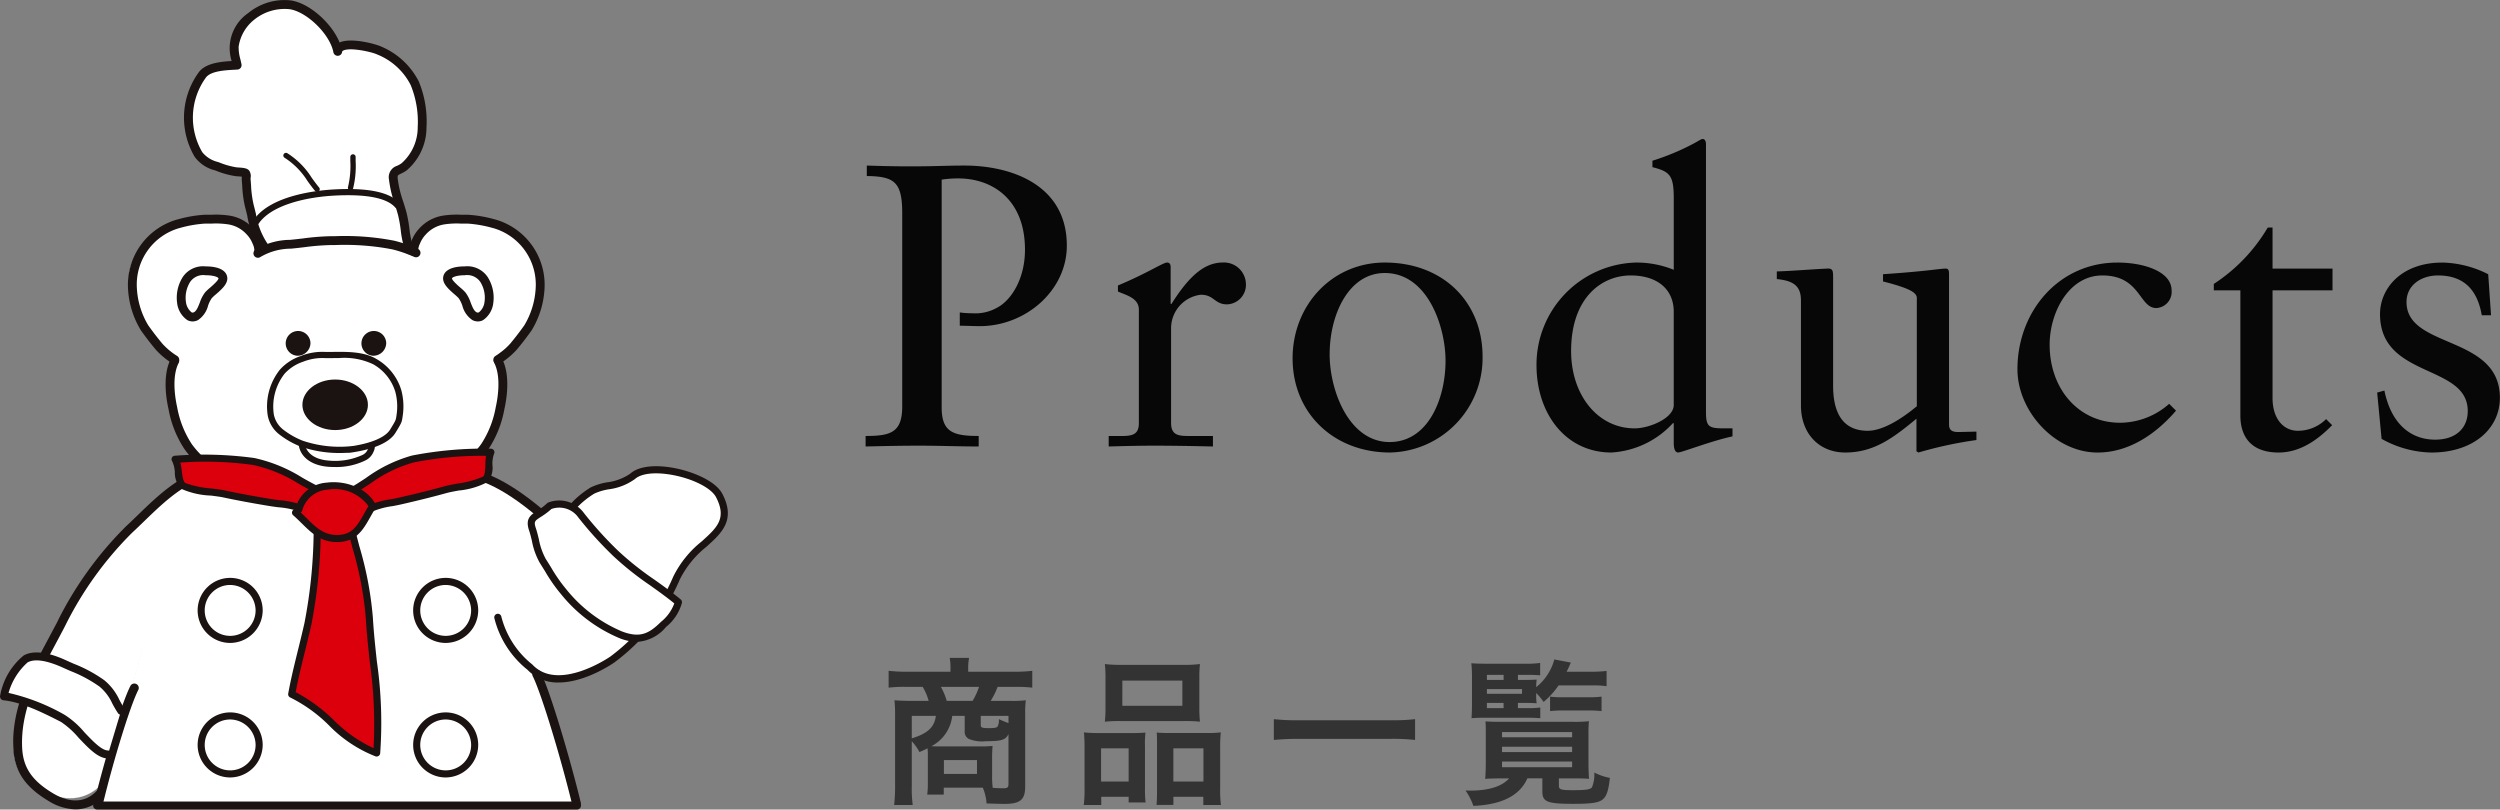 <svg xmlns="http://www.w3.org/2000/svg" width="285.743" height="92.531" viewBox="0 0 285.743 92.531">
  <rect x="0" y="0" width="285.743" height="92.531" fill="#808080" stroke="none"/>
  <g id="グループ_529" data-name="グループ 529" transform="translate(-656.13 -2390.609)">
    <path id="パス_1217" data-name="パス 1217" d="M1.334-30.912c3.174.046,4.048.69,4.048,4.278V-4.6c0,2.99-1.288,3.4-4.186,3.4V0C3.266-.046,5.29-.092,7.36-.092c2.254,0,4.508.092,6.762.092V-1.2c-2.944,0-4.232-.46-4.232-3.266V-30.5a12.547,12.547,0,0,1,1.886-.138c4,0,7.636,2.484,7.636,8.142,0,3.45-1.656,5.842-3.174,6.624a5.017,5.017,0,0,1-2.852.644,9.623,9.623,0,0,1-1.426-.092V-13.8c.736,0,1.564.046,2.3.046,5.2,0,9.936-4.048,9.936-9.2,0-7.038-6.486-9.154-11.684-9.154-2.116,0-3.128.092-6.394.092-1.61,0-3.45-.046-4.784-.092Zm34.316,9.89c-.46,0-2.116,1.15-5.612,2.622v.69c.92.414,2.392.736,2.392,2.07V-2.668c0,1.334-.782,1.472-2.024,1.472H28.98V0c1.748-.046,3.5-.092,5.2-.092,2.254,0,4.508.046,6.716.092V-1.2h-2.53c-1.2,0-2.254.046-2.254-1.472v-10.9a3.86,3.86,0,0,1,3.4-3.772c1.518,0,1.564,1.1,2.99,1.1a2.232,2.232,0,0,0,2.162-2.346,2.51,2.51,0,0,0-2.622-2.438c-2.162,0-3.91,1.61-5.888,4.738h-.092V-20.47C36.064-20.792,35.972-21.022,35.65-21.022Zm24.886,0C54.464-21.022,50-16.1,50-10.074,50-3.818,54.694.69,61.134.69a10.808,10.808,0,0,0,10.58-10.948C71.714-16.514,67.206-21.022,60.536-21.022Zm-6.3,10.488c0-4.6,2.208-9.292,6.3-9.292,4.922,0,6.946,6.164,6.946,10.028,0,4.324-1.978,9.292-6.394,9.292C56.442-.506,54.234-6.394,54.234-10.534Zm42.642-24.61c-.184,0-.414.184-1.012.506a27.329,27.329,0,0,1-4.738,1.978v.736c2.024.506,2.438.966,2.438,3.588v8.142a11.308,11.308,0,0,0-4.324-.828A11.677,11.677,0,0,0,77.878-9.292c0,5.566,3.358,9.982,8.556,9.982a10.341,10.341,0,0,0,7.038-3.358h.092V-.414c0,.644.138,1.1.506,1.1.414,0,3.818-1.334,6.21-1.84v-.92h-1.1c-1.61,0-1.932-.23-1.932-1.84V-34.592C97.244-34.822,97.152-35.144,96.876-35.144ZM81.834-10.9c0-6.164,3.542-8.648,6.808-8.648,3.082,0,4.922,1.61,4.922,4.14V-4.738c0,1.518-2.806,2.668-4.462,2.668C84.87-2.07,81.834-5.888,81.834-10.9Zm29.21-9.43c-1.886.092-4.048.276-5.7.322v.874c1.84.184,2.76.736,2.76,2.438V-4.692c0,3.266,2.116,5.382,5.06,5.382,3.312,0,5.52-1.7,8.142-3.864V.552l.23.138a45.861,45.861,0,0,1,6.624-1.426V-1.7l-1.932.046c-1.058.046-1.2-.368-1.2-.92V-19.734c0-.322-.046-.6-.368-.6-.644,0-2.3.322-7.176.644v.828c2.9.736,3.864,1.242,3.864,1.886V-4.6c-1.932,1.61-4,2.806-5.612,2.806-2.668,0-3.956-1.794-3.956-5.152V-19.182C111.78-20.1,111.78-20.378,111.044-20.332Zm33.212-.69c-6.67,0-11.408,5.566-11.408,12.19,0,4.784,4.278,9.522,9.154,9.522,3.634,0,6.716-2.162,8.97-4.784l-.782-.782a8.532,8.532,0,0,1-5.612,2.162c-4.738,0-8.05-3.864-8.05-8.924,0-3.634,2.162-7.912,6.026-7.912,4.37,0,4.186,3.726,6.164,3.726a1.847,1.847,0,0,0,1.748-2.024C150.466-19.964,147.384-21.022,144.256-21.022Zm17.2-4a19.515,19.515,0,0,1-6.164,6.44v.736h3.036V-3.542c0,2.438,1.242,4.232,4.37,4.232,2.438,0,4.462-1.426,6.118-3.128l-.69-.69a4.566,4.566,0,0,1-3.22,1.334c-1.656,0-2.9-1.38-2.9-3.726V-17.848h6.854v-2.484h-6.854v-4.692Zm19.964,4c-4.738,0-7.13,2.99-7.13,5.888,0,7.406,10.028,5.658,10.028,11.086,0,1.886-1.288,3.266-3.726,3.266-2.9,0-5.06-1.932-5.8-5.612l-.828.23.506,5.29a12.026,12.026,0,0,0,5.7,1.564c4.784,0,7.82-2.714,7.82-6.256,0-7.222-10.672-5.566-10.672-10.948,0-1.978,1.748-3.036,3.588-3.036,2.944,0,4.508,1.61,5.014,4.554h1.058l-.322-4.692A12.1,12.1,0,0,0,181.424-21.022Z" transform="translate(753.87 2441.64)" fill="#070707"/>
    <path id="パス_1218" data-name="パス 1218" d="M5.31-1.062A9.194,9.194,0,0,1,5.238.288h1.89V-.5h4.464a5.722,5.722,0,0,1,.432,1.8q1.674.054,2,.054c1.854,0,2.412-.468,2.412-2v-8.3a11.5,11.5,0,0,1,.072-1.548,12.073,12.073,0,0,1-1.692.072H12.492a8.718,8.718,0,0,0,.792-1.6h1.962a14.714,14.714,0,0,1,2,.09V-13.86a16.863,16.863,0,0,1-2.124.108h-5.2v-.468a5.608,5.608,0,0,1,.072-.936l.018-.18h-2.2A7.374,7.374,0,0,1,7.9-14.22v.468H2.952A18.324,18.324,0,0,1,.828-13.86v1.926a14.877,14.877,0,0,1,2-.09h1.89a6.23,6.23,0,0,1,.684,1.6H3.276c-.576,0-1.494-.036-1.782-.072a14.623,14.623,0,0,1,.072,1.548V-.7a18.447,18.447,0,0,1-.108,2.178H3.582a15.069,15.069,0,0,1-.108-2.2V-5.814a6.28,6.28,0,0,1,.882,1.242c.45-.2.612-.27.918-.432a6.38,6.38,0,0,1,.036.864Zm4.212-7.65v1.746a.914.914,0,0,0,.45.882,3.959,3.959,0,0,0,1.98.27c1.782,0,2.25-.144,2.574-.81V-.918c0,.4-.126.486-.612.486q-.459,0-1.188-.054a10.012,10.012,0,0,1-.072-1.35V-3.96c0-.414.018-.846.054-1.314a13.328,13.328,0,0,1-1.494.054H6.75c-.414,0-.522,0-1.044-.018A4.468,4.468,0,0,0,8.1-8.712ZM7.47-10.422a7.8,7.8,0,0,0-.666-1.6H11.16a7.593,7.593,0,0,1-.738,1.6ZM6.228-8.712c-.162,1.3-.936,2.016-2.754,2.574V-8.712Zm8.3.828c-.36-.126-.612-.234-1.1-.45a1.653,1.653,0,0,1-.126.81c-.09.162-.342.216-.972.216-.846,0-.972-.054-.972-.36V-8.712h3.168Zm-7.38,4.23h3.78V-2.07H7.146ZM25.614-9.7a14.951,14.951,0,0,1-.072,1.656,16.5,16.5,0,0,1,1.872-.072h7.128a16.5,16.5,0,0,1,1.872.072,14.279,14.279,0,0,1-.072-1.674v-3.33a12.837,12.837,0,0,1,.072-1.584,14.166,14.166,0,0,1-2.052.09H27.576a14.82,14.82,0,0,1-2.034-.09,13.737,13.737,0,0,1,.072,1.6Zm1.926-3.042H34.4v2.88H27.54ZM23.22-.468a13.534,13.534,0,0,1-.09,1.944h2V.54H28.26v.648H30.2a12.381,12.381,0,0,1-.072-1.62V-5.238A10.545,10.545,0,0,1,30.186-6.8c-.432.036-.828.054-1.35.054H24.894a16.284,16.284,0,0,1-1.746-.072,16.805,16.805,0,0,1,.072,1.728ZM25.11-5h3.15v3.8H25.11ZM32.8-6.75c-.54,0-.918-.018-1.332-.054.036.378.036.666.036,1.476v5.2c0,.738-.018,1.1-.054,1.6h1.926V.54h3.42v.936h2.016a12.657,12.657,0,0,1-.09-1.926V-5.094a15.508,15.508,0,0,1,.072-1.728,12.6,12.6,0,0,1-1.6.072ZM33.372-5H36.81v3.8H33.372ZM61-8.334a21.72,21.72,0,0,1-2.736.126H47.61a23.212,23.212,0,0,1-2.754-.126v2.376c.81-.072,1.746-.126,2.754-.126H58.266A24.542,24.542,0,0,1,61-5.958Zm11.754-1.854h.864c.594,0,.918.018,1.278.036a5.332,5.332,0,0,1-.054-.864v-.306A6.87,6.87,0,0,1,75.69-10.3a9.348,9.348,0,0,0,1.71-1.89h3.906a10.026,10.026,0,0,1,1.584.09v-1.746a12.353,12.353,0,0,1-1.584.09H78.318c.162-.306.252-.5.486-1.044l-1.89-.36a6.048,6.048,0,0,1-2.07,3.168,6.043,6.043,0,0,1,.054-.864c-.252.018-.648.036-1.206.036h-.936v-.576h1.116c.63,0,1.044.018,1.422.054V-14.76a10.906,10.906,0,0,1-1.728.09h-4.3c-.9,0-1.386-.018-1.836-.054a15.4,15.4,0,0,1,.072,1.836v2.646c0,.9-.018,1.314-.054,1.8.5-.036.828-.054,1.4-.054h4.986c.648,0,.99.018,1.476.054V-9.666a8.974,8.974,0,0,1-1.476.072h-1.08Zm-1.638,0v.594H69.21v-.594ZM69.21-11.232v-.54h4.014v.54Zm0-1.584v-.576h1.908v.576Zm2.538,11.25c-.81.918-2.322,1.4-4.446,1.4-.126,0-.306,0-.54-.018a7.117,7.117,0,0,1,.9,1.764c3.276-.144,5.31-1.188,6.174-3.15h1.71V-.054c0,1.17.576,1.4,3.492,1.4,2.124,0,2.952-.126,3.4-.5.45-.36.666-.99.828-2.466a6.556,6.556,0,0,1-1.782-.612,3.747,3.747,0,0,1-.27,1.692c-.216.252-.684.324-2.178.324-1.4,0-1.6-.072-1.6-.54v-.81H79c.774,0,1.53.018,1.89.054-.036-.252-.072-1.1-.072-1.908V-6.8a12.056,12.056,0,0,1,.054-1.3,13.9,13.9,0,0,1-1.746.072h-8.28c-.864,0-1.44-.018-1.8-.054.036.5.036.738.036,1.3v3.474c0,.738-.036,1.494-.072,1.8.342-.036,1.188-.054,1.908-.054Zm-.81-5.292h8.01v.594h-8.01Zm0,1.674h8.01v.612h-8.01Zm0,1.692h8.01v.648h-8.01Zm5.49-5.76a11.677,11.677,0,0,1,1.548-.072h2.79a11.851,11.851,0,0,1,1.548.072v-1.656a11.465,11.465,0,0,1-1.566.072h-2.88a10.256,10.256,0,0,1-1.44-.072Z" transform="translate(756.87 2481.14)" fill="#333"/>
    <g id="グループ_345" data-name="グループ 345" transform="translate(656.129 2390.609)">
      <g id="グループ_300" data-name="グループ 300" transform="translate(11.172 25.017)">
        <path id="パス_897" data-name="パス 897" d="M2707.1,1996.336c-.886-6.508-8.874-5.5-10.7-4.287-1.667,1.115-3.505.559-5.844,2.848-1.812,1.769-3.479,1.7-4.42,1.017a14.652,14.652,0,0,1-2.54-2.082c-.637-.728-2.23-1.1-3-1.678-.332-.256-1.419.468-1.614.087-.257-.495.083-1.24.133-1.775a10.562,10.562,0,0,1,.086-1.7,10.007,10.007,0,0,1,.806-1.415,8.057,8.057,0,0,0,.494-1.473c.555-1.924,1.578-3.832.806-5.968-.5-1.389-.806-1.459-.065-2.137.56-.519,1.488-.873,1.984-1.446a21.932,21.932,0,0,0,1.518-2.3c1.215-1.843.991-4.172.674-6.288a3.785,3.785,0,0,0-.943-1.908,3.89,3.89,0,0,0-.72-.846,4.786,4.786,0,0,1-.884-.684c-.406-.108-.745-.58-1.148-.772a12.54,12.54,0,0,0-1.7-.539,13.35,13.35,0,0,0-3.833-.542,6.523,6.523,0,0,0-2-.037,3.385,3.385,0,0,0-1.093.852,3.47,3.47,0,0,0-1.5,2.312c-.03.189,0,.408-.013.6-.382.033-.66-.522-1.009-.674a6.583,6.583,0,0,0-1.578-.267c-1.376-.2-2.863-.256-4.31-.4a29.327,29.327,0,0,0-6.909.34,17.8,17.8,0,0,0-4.377.809l-17.982,63.4v0h54.438a7.079,7.079,0,0,0-.117-.987c-.112-.552-.215-1.065-.3-1.61a19.255,19.255,0,0,0-.825-3.249c-.384-1.13-.44-2.282-.849-3.39-.439-1.19-.9-2.342-1.3-3.519a4.421,4.421,0,0,1-.5-1.87c.125-.685,2.735.154,3.407.027,3.678-.688,7.6-3.956,11.792-10.481a17.081,17.081,0,0,1,4.334-5.3C2706.379,1998.327,2707.248,1997.454,2707.1,1996.336Z" transform="translate(-2635.398 -1962.327)" fill="#fff"/>
        <path id="パス_898" data-name="パス 898" d="M2689.775,2029.324h-54.439l-.012-.016v0l17.982-63.4.007-.008a12.753,12.753,0,0,1,3.4-.693c.323-.036.656-.073.979-.116a29.465,29.465,0,0,1,6.913-.341c.553.057,1.121.1,1.669.142.88.068,1.791.137,2.641.262.156.023.32.038.479.053a3.744,3.744,0,0,1,1.1.214,1.5,1.5,0,0,1,.406.321c.176.174.358.353.565.353h.021c0-.076,0-.157,0-.236a2,2,0,0,1,.012-.354,3.476,3.476,0,0,1,1.508-2.319c.089-.078.175-.163.265-.253a2.167,2.167,0,0,1,.832-.6,3.8,3.8,0,0,1,1.45-.014c.2.022.388.043.554.05l.057,0a13.121,13.121,0,0,1,3.78.54c.189.062.391.115.585.166a5.97,5.97,0,0,1,1.116.374,2.544,2.544,0,0,1,.511.365,1.82,1.82,0,0,0,.634.406l.007,0a1.913,1.913,0,0,0,.534.438,3.692,3.692,0,0,1,.348.243,2.87,2.87,0,0,1,.561.628c.047.065.1.139.161.22l.074.1a3.619,3.619,0,0,1,.872,1.814,16.468,16.468,0,0,1,.237,3.249,5.948,5.948,0,0,1-.914,3.048c-.171.26-.333.528-.49.788a10.967,10.967,0,0,1-1.029,1.512,4.665,4.665,0,0,1-1.087.818,5.813,5.813,0,0,0-.9.629c-.578.529-.516.68-.215,1.4.079.19.177.427.283.72.618,1.709.085,3.286-.431,4.812-.129.381-.262.776-.374,1.164-.021.076-.042.152-.063.228a6.634,6.634,0,0,1-.433,1.247,5.652,5.652,0,0,1-.33.537,3.568,3.568,0,0,0-.475.875,3.824,3.824,0,0,0-.074,1.049,5.836,5.836,0,0,1-.012.645,4.223,4.223,0,0,1-.1.545,1.864,1.864,0,0,0-.031,1.224c.1.191.436.089.794-.019.322-.1.654-.2.816-.072a6.749,6.749,0,0,0,1.283.666,5.087,5.087,0,0,1,1.716,1.013,11.878,11.878,0,0,0,2.1,1.763c.145.1.292.209.442.318a2.5,2.5,0,0,0,1.874.409,4.767,4.767,0,0,0,2.53-1.425,7.611,7.611,0,0,1,3.813-2.044,6.482,6.482,0,0,0,2.032-.805,7.47,7.47,0,0,1,3.157-.861,8.975,8.975,0,0,1,4.337.641,5.394,5.394,0,0,1,2.092,1.625,6,6,0,0,1,1.137,2.89h0c.158,1.163-.779,2.047-1.614,2.687a14.739,14.739,0,0,0-3.832,4.5c-.162.263-.33.536-.5.8a35.239,35.239,0,0,1-6.093,7.432,12.3,12.3,0,0,1-5.707,3.055,5.211,5.211,0,0,1-1.311-.127c-.942-.155-2.01-.331-2.086.09a2.715,2.715,0,0,0,.312,1.377c.069.17.133.33.186.487.26.766.553,1.538.838,2.284.153.4.312.819.465,1.234a11.511,11.511,0,0,1,.449,1.762,12.712,12.712,0,0,0,.4,1.629,19.35,19.35,0,0,1,.825,3.25c.088.543.189,1.051.3,1.61a7.061,7.061,0,0,1,.118.989Zm-54.422-.026h54.408a6.946,6.946,0,0,0-.116-.972c-.114-.56-.215-1.068-.3-1.611a19.322,19.322,0,0,0-.825-3.247,12.838,12.838,0,0,1-.4-1.632,11.494,11.494,0,0,0-.448-1.758c-.153-.415-.311-.831-.465-1.234-.284-.747-.578-1.519-.838-2.285-.052-.155-.116-.316-.185-.485a2.73,2.73,0,0,1-.313-1.391c.081-.445,1.161-.267,2.115-.11a5.2,5.2,0,0,0,1.3.127,12.282,12.282,0,0,0,5.7-3.049,35.208,35.208,0,0,0,6.088-7.427c.169-.263.337-.535.5-.8a14.758,14.758,0,0,1,3.838-4.5c.829-.636,1.76-1.513,1.6-2.664a5.967,5.967,0,0,0-1.132-2.877,5.365,5.365,0,0,0-2.082-1.618,8.958,8.958,0,0,0-4.325-.639,7.446,7.446,0,0,0-3.146.857,6.5,6.5,0,0,1-2.04.809,7.588,7.588,0,0,0-3.8,2.037,4.79,4.79,0,0,1-2.543,1.432,2.529,2.529,0,0,1-1.893-.414l-.441-.318a11.846,11.846,0,0,1-2.1-1.766,5.074,5.074,0,0,0-1.707-1.007,6.778,6.778,0,0,1-1.288-.67c-.152-.117-.478-.019-.794.076-.368.112-.716.217-.824.007a1.878,1.878,0,0,1,.028-1.241,4.331,4.331,0,0,0,.1-.542,5.969,5.969,0,0,0,.012-.642,3.844,3.844,0,0,1,.075-1.056,3.6,3.6,0,0,1,.478-.882,5.664,5.664,0,0,0,.328-.535,6.621,6.621,0,0,0,.43-1.242c.021-.076.042-.152.063-.228.112-.389.246-.784.375-1.166.514-1.521,1.046-3.094.431-4.795-.106-.292-.2-.529-.283-.719-.3-.72-.37-.891.221-1.432a5.855,5.855,0,0,1,.9-.632,4.637,4.637,0,0,0,1.081-.812,10.919,10.919,0,0,0,1.027-1.508c.156-.26.318-.529.49-.789a5.925,5.925,0,0,0,.909-3.036,16.421,16.421,0,0,0-.237-3.244,3.555,3.555,0,0,0-.867-1.8l-.074-.1c-.061-.081-.114-.155-.161-.221a2.85,2.85,0,0,0-.557-.623,3.572,3.572,0,0,0-.345-.242,1.953,1.953,0,0,1-.538-.441,1.853,1.853,0,0,1-.64-.41,2.538,2.538,0,0,0-.506-.362,5.946,5.946,0,0,0-1.112-.372c-.2-.051-.4-.1-.587-.166a13.089,13.089,0,0,0-3.773-.539l-.056,0c-.167-.007-.356-.028-.556-.051a3.79,3.79,0,0,0-1.439.013,2.143,2.143,0,0,0-.822.6c-.09.09-.176.176-.266.254a3.456,3.456,0,0,0-1.5,2.3,1.96,1.96,0,0,0-.012.349c0,.083,0,.17,0,.25l-.011.012c-.233.021-.428-.172-.617-.359a1.486,1.486,0,0,0-.4-.316,3.742,3.742,0,0,0-1.095-.212c-.159-.015-.323-.03-.48-.053-.85-.125-1.759-.195-2.639-.262-.549-.042-1.117-.085-1.67-.142a29.424,29.424,0,0,0-6.906.34c-.323.043-.657.08-.98.116a12.748,12.748,0,0,0-3.389.689Z" transform="translate(-2635.324 -1962.25)" fill="#fff"/>
      </g>
      <g id="グループ_301" data-name="グループ 301" transform="translate(1.567 24.785)">
        <path id="パス_899" data-name="パス 899" d="M2595.249,1964.772c.288-1.706-2.148-3.428-3.55-3.792a8.065,8.065,0,0,0-6.332.91c-1.728.937-3.525,2.086-4.35,3.96-.908,2.069-.1,4.421.789,6.254.618,1.274,1.229,2.81,2.481,3.491,2.364,1.29,1.232.853,1.113,3.242a23.243,23.243,0,0,0,.565,4.661,12.34,12.34,0,0,0,1.958,4.114c.875,1.078-.615,2.787-.679,2.986-.281.9-2.06,1.453-2.738,2.056a12.193,12.193,0,0,0-2.248,2.4c-1.6,2.251-3.94,3.579-4.675,5-.981,1.895-6.058,6.735-5.6,8.848.219,1.022-8.6,12.977-2.183,16.869,11,6.673,11.794-13.608,11.277-11.427-.368,1.54-1.4,2.868-1.822,4.394-.544,1.938-.958,3.859-1.379,5.807-.254,1.182-.557,2.285-.811,3.421" transform="translate(-2567.444 -1960.68)" fill="#fff"/>
        <path id="パス_900" data-name="パス 900" d="M2577,2027.9l-.025-.006c.115-.517.244-1.039.368-1.543.085-.345.172-.7.256-1.055a6.614,6.614,0,0,1-.558.543c-1.952,1.681-4.417,1.639-7.327-.126a4.632,4.632,0,0,1-2.189-3.016,8.923,8.923,0,0,1,.163-3.993,34.592,34.592,0,0,1,3.216-7.666,7.83,7.83,0,0,0,.987-2.2c-.3-1.4,1.85-4.034,3.58-6.146a20.644,20.644,0,0,0,2.026-2.709,8.956,8.956,0,0,1,1.975-2.157,17.789,17.789,0,0,0,2.7-2.846,12.216,12.216,0,0,1,2.25-2.4,6,6,0,0,1,1.035-.648c.713-.388,1.52-.827,1.7-1.4a1.557,1.557,0,0,1,.143-.232c.375-.556,1.255-1.858.538-2.743a12.4,12.4,0,0,1-1.96-4.12q-.031-.171-.065-.351a21.058,21.058,0,0,1-.5-4.313,6.12,6.12,0,0,1,.274-1.561c.209-.715.231-.79-1.38-1.669a6.356,6.356,0,0,1-2.28-3.065c-.067-.143-.138-.291-.206-.432a12.2,12.2,0,0,1-1.068-3.042,5.438,5.438,0,0,1,.279-3.223c.816-1.853,2.575-3,4.355-3.966a8.084,8.084,0,0,1,6.341-.911c1.419.369,3.848,2.094,3.559,3.806l-.025,0c.287-1.7-2.129-3.411-3.541-3.777a8.057,8.057,0,0,0-6.322.909c-1.776.963-3.532,2.108-4.344,3.954a5.414,5.414,0,0,0-.278,3.208,12.157,12.157,0,0,0,1.066,3.036c.068.141.138.289.206.432a6.339,6.339,0,0,0,2.269,3.053c1.629.889,1.606.965,1.392,1.7a6.1,6.1,0,0,0-.273,1.555,21.013,21.013,0,0,0,.5,4.307c.022.12.044.237.065.351a12.365,12.365,0,0,0,1.955,4.109c.729.9-.158,2.212-.536,2.773a1.544,1.544,0,0,0-.14.225c-.182.584-.994,1.027-1.711,1.417a5.993,5.993,0,0,0-1.031.644,12.127,12.127,0,0,0-2.246,2.4,17.811,17.811,0,0,1-2.7,2.85,8.938,8.938,0,0,0-1.969,2.15,20.645,20.645,0,0,1-2.029,2.714c-1.726,2.109-3.874,4.732-3.574,6.125a7.5,7.5,0,0,1-.99,2.22,34.583,34.583,0,0,0-3.213,7.66,8.894,8.894,0,0,0-.163,3.982,4.607,4.607,0,0,0,2.177,3c2.481,1.5,4.647,1.753,6.436.739a5.854,5.854,0,0,0,1.447-1.185q.09-.382.174-.771l.01-.046c.427-1.974.83-3.839,1.369-5.761a12.123,12.123,0,0,1,.886-2.1,11,11,0,0,0,.936-2.294c.036-.151.06-.173.079-.174s.023.008.031.027a17.617,17.617,0,0,1-.588,4.847,14.744,14.744,0,0,1-2.874,6.286c-.088.373-.178.74-.266,1.1C2577.248,2026.863,2577.12,2027.384,2577,2027.9Zm4.066-13.777s-.021.012-.055.155a11.018,11.018,0,0,1-.937,2.3,12.054,12.054,0,0,0-.885,2.095c-.54,1.922-.943,3.786-1.369,5.76l-.01.046q-.079.367-.164.727a8.888,8.888,0,0,0,.98-1.35,15.661,15.661,0,0,0,1.513-3.587,23.509,23.509,0,0,0,.962-5.8C2581.1,2014.146,2581.072,2014.125,2581.071,2014.124Z" transform="translate(-2567.373 -1960.608)" fill="#fff"/>
      </g>
      <g id="グループ_302" data-name="グループ 302" transform="translate(21.032 0)">
        <path id="パス_901" data-name="パス 901" d="M2717.258,1816.431c-.916-1.088-1.218-3.06-1.591-4.431a17.29,17.29,0,0,1-.392-3.131c-.018-.222.079-.516-.048-.691s-.978-.165-1.146-.2a9.492,9.492,0,0,1-1.8-.479,4.449,4.449,0,0,1-2.457-1.489,8.311,8.311,0,0,1,.415-9.06c.743-1.064,2.81-1.078,4-1.152a8.4,8.4,0,0,1-.338-2.139,5.285,5.285,0,0,1,1.941-3.431,6.01,6.01,0,0,1,4.471-1.327c2.288.347,5.009,3.145,5.424,5.325.134-1.4,4.058-.438,4.74-.1a7.937,7.937,0,0,1,4.068,3.75c1.166,2.693,1.462,7.536-1.2,9.524-.72.543-1.343.391-1.255,1.416a25.158,25.158,0,0,0,1.034,4.023,36.181,36.181,0,0,0,.818,4.061" transform="translate(-2708.167 -1788.35)" fill="#fff"/>
        <path id="パス_902" data-name="パス 902" d="M2730.854,1814.342a.506.506,0,0,1-.471-.321,10.818,10.818,0,0,1-.543-2.463,15.122,15.122,0,0,0-.294-1.657c-.106-.405-.236-.818-.374-1.256a13.407,13.407,0,0,1-.675-2.852,1.365,1.365,0,0,1,.937-1.563,2.975,2.975,0,0,0,.518-.3,5.487,5.487,0,0,0,1.832-4.125,11.09,11.09,0,0,0-.8-4.794,7.343,7.343,0,0,0-3.827-3.5c-.591-.292-3.141-.863-3.905-.437-.1.056-.1.1-.107.132a.506.506,0,0,1-1,.047c-.388-2.042-3.006-4.616-5-4.919a5.54,5.54,0,0,0-4.07,1.215,4.838,4.838,0,0,0-1.76,3.068,5.049,5.049,0,0,0,.2,1.445c.044.185.089.376.128.571a.506.506,0,0,1-.465.6l-.337.019c-1.094.059-2.747.149-3.283.918a7.8,7.8,0,0,0-.394,8.513,3.283,3.283,0,0,0,1.791,1.115c.139.052.278.1.417.159a9.142,9.142,0,0,0,1.7.452c.022,0,.115.009.189.014.656.042,1.07.089,1.28.388a1.118,1.118,0,0,1,.147.783,1.278,1.278,0,0,0-.008.158c.021.234.038.471.055.707a11.93,11.93,0,0,0,.321,2.331c.079.292.154.6.233.931a8.607,8.607,0,0,0,1.257,3.308.506.506,0,1,1-.774.652,9.253,9.253,0,0,1-1.468-3.724c-.077-.321-.149-.624-.225-.9a12.846,12.846,0,0,1-.354-2.525c-.017-.231-.033-.462-.053-.694a1.941,1.941,0,0,1,.008-.329c0-.01,0-.021,0-.032-.162-.022-.383-.036-.486-.043a2.883,2.883,0,0,1-.3-.028,10.1,10.1,0,0,1-1.9-.506c-.133-.052-.267-.1-.4-.153a4.048,4.048,0,0,1-2.307-1.55,8.8,8.8,0,0,1,.438-9.606c.764-1.095,2.514-1.26,3.792-1.334a4.874,4.874,0,0,1,1.9-5.486,6.531,6.531,0,0,1,4.874-1.441c2.127.323,4.658,2.588,5.565,4.807,1.308-.607,4.195.192,4.746.464a8.529,8.529,0,0,1,4.308,4,11.987,11.987,0,0,1,.876,5.259,6.448,6.448,0,0,1-2.234,4.871,3.886,3.886,0,0,1-.685.4c-.379.184-.4.2-.37.567a12.671,12.671,0,0,0,.632,2.633c.135.43.276.876.388,1.306a15.887,15.887,0,0,1,.317,1.77,9.942,9.942,0,0,0,.482,2.232.506.506,0,0,1-.471.692Z" transform="translate(-2705.071 -1785.282)" fill="#1a1311"/>
      </g>
      <path id="パス_903" data-name="パス 903" d="M2665.013,1975.92a.505.505,0,0,1-.284-.088l-.036-.025a8.751,8.751,0,0,1-1.844-1.543c-.552-.656-1.122-1.394-1.692-2.193a10.139,10.139,0,0,1-1.479-4.73,7.754,7.754,0,0,1,5.642-7.962l.087-.021a14.43,14.43,0,0,1,3.071-.519h.037c.255,0,.5,0,.742,0a10.238,10.238,0,0,1,2.107.117,4.61,4.61,0,0,1,2.616,1.447,4.2,4.2,0,0,1,.874,1.369,2.882,2.882,0,0,1,.278,1.271.506.506,0,0,1-1.013,0,1.913,1.913,0,0,0-.205-.895,3.209,3.209,0,0,0-.676-1.057,3.583,3.583,0,0,0-2.062-1.14,9.454,9.454,0,0,0-1.906-.1c-.249,0-.5.007-.765,0a13.664,13.664,0,0,0-2.86.491l-.085.021a6.706,6.706,0,0,0-4.872,6.892,9.145,9.145,0,0,0,1.3,4.229c.554.776,1.107,1.492,1.642,2.127a7.836,7.836,0,0,0,1.639,1.359l.036.025a.506.506,0,0,1-.286.925Z" transform="translate(-2645.041 -1934.297)" fill="#1a1311"/>
      <path id="パス_904" data-name="パス 904" d="M2897.325,1975.921a.506.506,0,0,1-.287-.924l.065-.045a7.693,7.693,0,0,0,1.609-1.339c.534-.631,1.071-1.327,1.644-2.129a9.19,9.19,0,0,0,1.3-4.228,6.712,6.712,0,0,0-4.875-6.892l-.079-.019a13.839,13.839,0,0,0-2.839-.492h-.029c-.26,0-.514,0-.762,0a9.5,9.5,0,0,0-1.908.1,3.6,3.6,0,0,0-2.062,1.141,3.264,3.264,0,0,0-.675,1.058,1.884,1.884,0,0,0-.2.892.506.506,0,0,1-1.013,0,2.834,2.834,0,0,1,.274-1.27,4.272,4.272,0,0,1,.872-1.369,4.63,4.63,0,0,1,2.617-1.448,10.26,10.26,0,0,1,2.109-.117c.241,0,.487.007.739,0h.036a14.46,14.46,0,0,1,3.078.52l.081.019a7.76,7.76,0,0,1,5.645,7.964,10.188,10.188,0,0,1-1.48,4.728c-.59.825-1.144,1.543-1.694,2.194a8.615,8.615,0,0,1-1.812,1.522l-.065.044A.5.5,0,0,1,2897.325,1975.921Z" transform="translate(-2840.429 -1934.298)" fill="#1a1311"/>
      <path id="パス_905" data-name="パス 905" d="M2761.72,1978.711a.506.506,0,0,1-.286-.924,7.793,7.793,0,0,1,3.973-1.125l.192-.019c.418-.04.845-.091,1.3-.144a27.668,27.668,0,0,1,3.175-.253h.438a29.515,29.515,0,0,1,6.795.515,15.687,15.687,0,0,1,2.615.894l.068.028a.506.506,0,1,1-.384.937l-.069-.028a14.866,14.866,0,0,0-2.459-.844,28.857,28.857,0,0,0-6.566-.489h-.439a27,27,0,0,0-3.057.246c-.457.054-.889.105-1.316.146l-.191.019a6.932,6.932,0,0,0-3.5.954A.507.507,0,0,1,2761.72,1978.711Z" transform="translate(-2732.244 -1949.249)" fill="#1a1311"/>
      <path id="パス_906" data-name="パス 906" d="M2695.653,2087.232a6.222,6.222,0,0,1-1.82-1.382c-.181-.214-.36-.409-.533-.6a10.4,10.4,0,0,1-.963-1.16,12.173,12.173,0,0,1-1.815-4.552c-.25-1.095-.724-3.845.259-5.755a.506.506,0,0,1,.9.463c-.854,1.659-.348,4.3-.173,5.065a11.292,11.292,0,0,0,1.66,4.2,9.528,9.528,0,0,0,.877,1.053c.18.2.367.4.562.629a5.266,5.266,0,0,0,1.532,1.148l-.238.447Z" transform="translate(-2671.257 -2032.767)" fill="#1a1311"/>
      <path id="パス_907" data-name="パス 907" d="M2922.988,2087.294a.506.506,0,0,1-.252-.945,5.315,5.315,0,0,0,1.542-1.153c.194-.229.379-.431.558-.625a10,10,0,0,0,.882-1.057,11.27,11.27,0,0,0,1.657-4.2c.175-.77.681-3.411-.17-5.065a.506.506,0,1,1,.9-.463c.981,1.906.506,4.658.257,5.753a12.164,12.164,0,0,1-1.813,4.555,10.767,10.767,0,0,1-.967,1.161c-.172.187-.35.381-.531.594a6.216,6.216,0,0,1-1.813,1.378A.508.508,0,0,1,2922.988,2087.294Z" transform="translate(-2870.714 -2032.766)" fill="#1a1311"/>
      <path id="パス_908" data-name="パス 908" d="M2574.112,2202.854a6.072,6.072,0,0,1-3.1-.961c-2.687-1.611-3.889-3.4-4.019-5.989-.233-4.621,1.907-8.628,3.978-12.5.35-.655.711-1.332,1.053-2a41.074,41.074,0,0,1,7.866-10.916c.419-.385.859-.811,1.324-1.262,2.477-2.4,5.56-5.383,9-5.361l-.008,1.012h-.039c-3.013,0-5.915,2.813-8.249,5.076-.47.456-.915.886-1.344,1.281a40.069,40.069,0,0,0-7.65,10.632c-.345.672-.709,1.352-1.061,2.01-2.005,3.753-4.079,7.634-3.859,11.975.112,2.238,1.134,3.736,3.528,5.172,2.019,1.21,3.834,1.063,5.11-.413l.766.662A4.268,4.268,0,0,1,2574.112,2202.854Z" transform="translate(-2565.469 -2110.348)" fill="#1a1311"/>
      <path id="パス_909" data-name="パス 909" d="M2632.785,2352.291a.506.506,0,0,1-.493-.625c1.133-4.69,3.111-11.319,4.141-13.332a.506.506,0,1,1,.9.461c-.9,1.763-2.8,7.889-4.058,13.109A.506.506,0,0,1,2632.785,2352.291Z" transform="translate(-2621.536 -2259.915)" fill="#1a1311"/>
      <path id="パス_910" data-name="パス 910" d="M2937.667,2170.763c-4.341-3.982-7.8-5.906-10.542-5.885l-.008-1.012h.054c3.011,0,6.669,2.013,11.182,6.152Z" transform="translate(-2874.695 -2110.347)" fill="#1a1311"/>
      <path id="パス_911" data-name="パス 911" d="M2991.647,2342.493a.507.507,0,0,1-.492-.387c-1.4-5.748-3.6-12.9-4.522-14.707a.506.506,0,0,1,.9-.461c1.045,2.044,3.333,9.7,4.6,14.928a.507.507,0,0,1-.492.626Z" transform="translate(-2925.75 -2250.131)" fill="#1a1311"/>
      <path id="パス_912" data-name="パス 912" d="M2701.086,2006.957a1.274,1.274,0,0,1-.6-.151,2.745,2.745,0,0,1-1.167-1.926,4.428,4.428,0,0,1,.651-3.016,2.8,2.8,0,0,1,2.612-1.2h0c1.5,0,2.4.473,2.468,1.3.056.714-.67,1.345-1.311,1.9a5.492,5.492,0,0,0-.462.428,3.384,3.384,0,0,0-.426.867,2.82,2.82,0,0,1-1.147,1.641A1.38,1.38,0,0,1,2701.086,2006.957Zm1.5-5.281a1.821,1.821,0,0,0-1.79.775,3.416,3.416,0,0,0-.473,2.289,1.792,1.792,0,0,0,.635,1.169.285.285,0,0,0,.292-.012c.284-.144.475-.633.66-1.105a4.016,4.016,0,0,1,.6-1.157,5.754,5.754,0,0,1,.567-.534c.261-.227.956-.831.966-1.062C2704.036,2001.91,2703.54,2001.676,2702.589,2001.676Z" transform="translate(-2679.069 -1970.216)" fill="#1a1311"/>
      <path id="パス_913" data-name="パス 913" d="M2918.534,2006.957a1.379,1.379,0,0,1-.621-.155,2.825,2.825,0,0,1-1.149-1.64,3.4,3.4,0,0,0-.429-.869,5.546,5.546,0,0,0-.463-.43c-.639-.556-1.363-1.187-1.309-1.9.065-.827.964-1.3,2.468-1.3h0a2.8,2.8,0,0,1,2.612,1.2,4.4,4.4,0,0,1,.65,3.018,2.73,2.73,0,0,1-1.159,1.923A1.277,1.277,0,0,1,2918.534,2006.957Zm-1.5-5.281c-.951,0-1.447.234-1.457.365.01.226.7.83.965,1.058a5.828,5.828,0,0,1,.567.535,4.041,4.041,0,0,1,.6,1.158c.185.473.377.961.662,1.106a.284.284,0,0,0,.292.01,1.778,1.778,0,0,0,.63-1.166,3.392,3.392,0,0,0-.472-2.292A1.821,1.821,0,0,0,2917.03,2001.676Z" transform="translate(-2863.915 -1970.216)" fill="#1a1311"/>
      <g id="グループ_303" data-name="グループ 303" transform="translate(32.429 37.837)">
        <path id="パス_914" data-name="パス 914" d="M2790.552,2056.5a1.182,1.182,0,1,1-1.176-1.055A1.121,1.121,0,0,1,2790.552,2056.5Z" transform="translate(-2787.847 -2055.093)" fill="#1a1311"/>
        <path id="パス_915" data-name="パス 915" d="M2787.223,2055.763a1.416,1.416,0,1,1,1.53-1.413A1.476,1.476,0,0,1,2787.223,2055.763Zm0-2.113a.711.711,0,1,0,.822.7A.769.769,0,0,0,2787.223,2053.649Z" transform="translate(-2785.694 -2052.941)" fill="#1a1311"/>
      </g>
      <g id="グループ_304" data-name="グループ 304" transform="translate(41.085 37.837)">
        <path id="パス_916" data-name="パス 916" d="M2851.786,2056.5a1.182,1.182,0,1,1-1.176-1.055A1.124,1.124,0,0,1,2851.786,2056.5Z" transform="translate(-2849.081 -2055.093)" fill="#1a1311"/>
        <path id="パス_917" data-name="パス 917" d="M2848.458,2055.763a1.416,1.416,0,1,1,1.53-1.413A1.477,1.477,0,0,1,2848.458,2055.763Zm0-2.113a.711.711,0,1,0,.821.7A.769.769,0,0,0,2848.458,2053.649Z" transform="translate(-2846.928 -2052.941)" fill="#1a1311"/>
      </g>
      <path id="パス_918" data-name="パス 918" d="M2780.406,2081.3a13.423,13.423,0,0,1-4.481-.744,9.663,9.663,0,0,1-2.44-1.395,3.569,3.569,0,0,1-1.3-2.127,6.756,6.756,0,0,1,1.395-5.27,5.605,5.605,0,0,1,2.355-1.543,6.619,6.619,0,0,1,2.909-.471c.246,0,.5,0,.752-.006,1.678-.02,3.58-.044,5.009.807a6.137,6.137,0,0,1,2.847,3.577,7.189,7.189,0,0,1,.183,2.742c-.013.091-.023.169-.033.24-.093.688-.12.732-.817,1.875-.856,1.4-3.267,2.011-5.138,2.275a1.788,1.788,0,0,1-.315.017h-.08C2780.971,2081.288,2780.689,2081.3,2780.406,2081.3Zm-.023-10.854c-.264,0-.525,0-.782.007s-.512.006-.76.006a5.956,5.956,0,0,0-2.616.408,5.017,5.017,0,0,0-2.1,1.35,6.091,6.091,0,0,0-1.245,4.68,2.892,2.892,0,0,0,1.037,1.7,8.962,8.962,0,0,0,2.255,1.293,13.081,13.081,0,0,0,5.792.6h.013c2.2-.362,3.68-1.023,4.2-1.877.647-1.06.647-1.06.72-1.6.01-.072.021-.153.034-.244a6.461,6.461,0,0,0-.167-2.462,5.425,5.425,0,0,0-2.525-3.149A7.715,7.715,0,0,0,2780.383,2070.442Z" transform="translate(-2741.58 -2029.522)" fill="#1a1311"/>
      <path id="パス_919" data-name="パス 919" d="M2801.928,2145.427c-.226,0-.443-.008-.649-.022-1.9-.136-3.181-1.047-3.419-2.437a.354.354,0,1,1,.7-.12c.067.392.466,1.685,2.772,1.849a7.5,7.5,0,0,0,3.772-.633,1.212,1.212,0,0,0,.583-.529l.046-.1a.716.716,0,0,0,.108-.433.354.354,0,0,1,.709,0,1.364,1.364,0,0,1-.172.725l-.044.1a1.881,1.881,0,0,1-.872.852A7.584,7.584,0,0,1,2801.928,2145.427Z" transform="translate(-2763.707 -2092.049)" fill="#1a1311"/>
      <g id="グループ_305" data-name="グループ 305" transform="translate(34.565 43.378)">
        <path id="パス_920" data-name="パス 920" d="M2810.09,2097.176c0,1.4-1.519,2.534-3.389,2.534s-3.39-1.136-3.39-2.534,1.515-2.534,3.39-2.534S2810.09,2095.777,2810.09,2097.176Z" transform="translate(-2802.956 -2094.288)" fill="#1a1311"/>
        <path id="パス_921" data-name="パス 921" d="M2804.548,2097.912c-2.065,0-3.745-1.3-3.745-2.888s1.68-2.889,3.745-2.889,3.743,1.3,3.743,2.889S2806.612,2097.912,2804.548,2097.912Zm0-5.068c-1.674,0-3.036.978-3.036,2.18s1.362,2.179,3.036,2.179,3.035-.978,3.035-2.179S2806.221,2092.844,2804.548,2092.844Z" transform="translate(-2800.803 -2092.135)" fill="#1a1311"/>
      </g>
      <g id="グループ_306" data-name="グループ 306" transform="translate(19.603 51.976)">
        <path id="パス_922" data-name="パス 922" d="M2714.407,2159.587c-2.579-1.223-4.52-2.823-7.611-3.393a43.183,43.183,0,0,0-8.97-.253c.527.786.217,2.511.928,3.05.67.51,3.613.691,4.621.907,1.742.375,3.522.694,5.3.988a14.972,14.972,0,0,1,3.911.815" transform="translate(-2697.42 -2155.427)" fill="#dc000c"/>
        <path id="パス_923" data-name="パス 923" d="M2710.121,2159.64a.4.4,0,0,1-.2-.055,9.337,9.337,0,0,0-2.774-.622c-.362-.048-.7-.093-1-.143-2.076-.343-3.765-.658-5.313-.991-.3-.064-.81-.129-1.351-.2a9.147,9.147,0,0,1-3.43-.782,2.669,2.669,0,0,1-.713-1.886,3.311,3.311,0,0,0-.306-1.26.4.4,0,0,1,.32-.63l.04,0a42.944,42.944,0,0,1,9.021.261,17.2,17.2,0,0,1,5.5,2.253c.705.4,1.434.8,2.209,1.172a.405.405,0,0,1-.347.732c-.8-.379-1.541-.8-2.258-1.2a16.316,16.316,0,0,0-5.253-2.163,39.7,39.7,0,0,0-8.3-.27,7.115,7.115,0,0,1,.174,1c.067.538.143,1.147.4,1.341a11.325,11.325,0,0,0,3.042.624c.583.074,1.087.138,1.419.209,1.536.33,3.213.643,5.278.984.284.048.619.093.973.139a9.472,9.472,0,0,1,3.075.726.405.405,0,0,1-.2.755Z" transform="translate(-2694.959 -2152.961)" fill="#1a1311"/>
      </g>
      <g id="グループ_307" data-name="グループ 307" transform="translate(39.533 51.29)">
        <path id="パス_924" data-name="パス 924" d="M2838.813,2155.572c2.454-1.368,4.233-3.08,7.259-3.825a43.2,43.2,0,0,1,8.918-.775c-.449.819.028,2.518-.631,3.1-.616.546-3.536.9-4.518,1.173-1.7.472-3.443.9-5.184,1.291-1.124.262-3.012.495-3.821,1.045" transform="translate(-2838.408 -2150.567)" fill="#dc000c"/>
        <path id="パス_925" data-name="パス 925" d="M2838.376,2155.522a.4.4,0,0,1-.228-.74,9.2,9.2,0,0,1,3-.909c.348-.067.677-.131.953-.2,1.953-.443,3.642-.863,5.168-1.287.322-.09.816-.183,1.388-.29a11.123,11.123,0,0,0,2.969-.8c.232-.2.248-.813.263-1.351a7,7,0,0,1,.078-1.027,39.826,39.826,0,0,0-8.263.752,15.567,15.567,0,0,0-5.017,2.456c-.678.444-1.379.9-2.142,1.329a.4.4,0,0,1-.395-.707c.738-.412,1.427-.863,2.093-1.3a16.426,16.426,0,0,1,5.267-2.565,43.02,43.02,0,0,1,8.971-.786h.037a.418.418,0,0,1,.354.2.405.405,0,0,1,.009.4,3.255,3.255,0,0,0-.182,1.27,2.592,2.592,0,0,1-.537,1.936,8.9,8.9,0,0,1-3.355.985c-.531.1-1.032.194-1.321.275-1.539.427-3.24.851-5.2,1.3-.289.067-.625.132-.98.2a9.058,9.058,0,0,0-2.7.783A.4.4,0,0,1,2838.376,2155.522Z" transform="translate(-2835.947 -2148.107)" fill="#1a1311"/>
      </g>
      <g id="グループ_308" data-name="グループ 308" transform="translate(32.933 60.541)">
        <path id="パス_926" data-name="パス 926" d="M2795.037,2216.545a57.359,57.359,0,0,1-1.057,10.221c-.6,2.683-1.392,5.449-1.853,8.054,3.591,1.513,5.979,5.564,9.712,6.713.554-5.116-.541-10.315-.835-15.414a49.4,49.4,0,0,0-1.948-9.706" transform="translate(-2791.722 -2216.008)" fill="#dc000c"/>
        <path id="パス_927" data-name="パス 927" d="M2799.378,2239.479a.408.408,0,0,1-.119-.018,15.127,15.127,0,0,1-5.347-3.562,16.9,16.9,0,0,0-4.4-3.165.405.405,0,0,1-.241-.444c.29-1.638.717-3.363,1.129-5.031.248-1,.5-2.036.727-3.04a57.194,57.194,0,0,0,1.048-10.15.405.405,0,0,1,.809.034,57.835,57.835,0,0,1-1.067,10.292c-.226,1.014-.483,2.054-.732,3.059-.383,1.549-.778,3.147-1.061,4.666a18.627,18.627,0,0,1,4.329,3.175,15.8,15.8,0,0,0,4.574,3.228,51.1,51.1,0,0,0-.428-9.82c-.177-1.648-.362-3.352-.458-5.02a39.5,39.5,0,0,0-1.515-8.01q-.21-.8-.421-1.62a.405.405,0,0,1,.785-.2c.139.547.28,1.084.419,1.614a40.135,40.135,0,0,1,1.541,8.168c.095,1.648.278,3.341.455,4.979a49.117,49.117,0,0,1,.378,10.5.406.406,0,0,1-.4.361Z" transform="translate(-2789.261 -2213.549)" fill="#1a1311"/>
      </g>
      <g id="グループ_309" data-name="グループ 309" transform="translate(33.382 55.112)">
        <path id="パス_928" data-name="パス 928" d="M2795.674,2180.708c.825-3.657,6.821-3.448,8.427-.371-1.176,1.87-1.677,3.731-4.131,3.7-2.135-.03-3.115-1.6-4.669-2.956" transform="translate(-2794.896 -2177.594)" fill="#dc000c"/>
        <path id="パス_929" data-name="パス 929" d="M2797.576,2181.99h-.072c-1.817-.026-2.862-1.055-3.967-2.144-.306-.3-.623-.614-.963-.911a.4.4,0,0,1,.235-.709.429.429,0,0,1,.009-.055,3.962,3.962,0,0,1,3.6-2.977c1.987-.26,4.54.519,5.579,2.508a.406.406,0,0,1-.017.4c-.208.331-.4.666-.58.99C2800.563,2180.582,2799.769,2181.99,2797.576,2181.99Zm-4.156-3.383c.239.221.465.444.685.661,1.029,1.014,1.918,1.89,3.41,1.911h.06c1.721,0,2.31-1.045,3.122-2.485.15-.266.3-.539.472-.815a4.772,4.772,0,0,0-4.644-1.884,3.23,3.23,0,0,0-2.918,2.352A.4.4,0,0,1,2793.42,2178.606Z" transform="translate(-2792.435 -2175.144)" fill="#1a1311"/>
      </g>
      <path id="パス_930" data-name="パス 930" d="M2759.488,1942.646a.354.354,0,0,1-.316-.514c1.685-3.351,7.8-3.892,9.633-3.979,3.843-.186,6.252.34,7.364,1.606a.355.355,0,0,1-.533.467c-.947-1.078-3.234-1.538-6.8-1.366-3.579.168-7.832,1.2-9.034,3.59A.354.354,0,0,1,2759.488,1942.646Z" transform="translate(-2730.459 -1916.511)" fill="#1a1311"/>
      <path id="パス_931" data-name="パス 931" d="M2789.26,1913.31a.3.3,0,0,1-.234-.11c-.3-.36-.582-.749-.857-1.126a8.474,8.474,0,0,0-2.6-2.646.3.3,0,0,1,.291-.533,8.938,8.938,0,0,1,2.8,2.821c.282.386.548.751.835,1.1a.3.3,0,0,1-.234.5Z" transform="translate(-2753.024 -1891.388)" fill="#1a1311"/>
      <path id="パス_932" data-name="パス 932" d="M2837.867,1914.149a.312.312,0,0,1-.087-.013.3.3,0,0,1-.2-.378,10.214,10.214,0,0,0,.263-2.972c0-.152,0-.3,0-.457a.3.3,0,1,1,.608,0c0,.151,0,.3,0,.453a10.8,10.8,0,0,1-.289,3.149A.3.3,0,0,1,2837.867,1914.149Z" transform="translate(-2797.802 -1892.391)" fill="#1a1311"/>
      <g id="グループ_310" data-name="グループ 310" transform="translate(0 74.571)">
        <path id="パス_933" data-name="パス 933" d="M2571.4,2327.2c-1.573.006-3.59-3.313-5.157-4.122-1.941-1-4.558-2.3-6.726-2.521a7.367,7.367,0,0,1,2.478-4.28c1.31-.721,3.35.081,4.577.644a20.055,20.055,0,0,1,4.142,2.164c1.191.94,1.436,1.994,2.19,3.113" transform="translate(-2559.061 -2315.537)" fill="#fff"/>
        <path id="パス_934" data-name="パス 934" d="M2568.628,2324.91c-1.114,0-2.2-1.152-3.359-2.372a9.687,9.687,0,0,0-2-1.8c-2.115-1.09-4.541-2.271-6.562-2.472a.455.455,0,0,1-.41-.463,7.679,7.679,0,0,1,2.714-4.67c1.644-.905,4.159.25,4.986.629.24.109.49.219.742.33a15.932,15.932,0,0,1,3.491,1.89,6.316,6.316,0,0,1,1.693,2.2,11.651,11.651,0,0,0,.593,1.016.456.456,0,1,1-.755.51,12.384,12.384,0,0,1-.64-1.094,5.418,5.418,0,0,0-1.455-1.917,15.283,15.283,0,0,0-3.293-1.771c-.257-.113-.509-.223-.755-.335-1.943-.892-3.344-1.113-4.168-.66a7.373,7.373,0,0,0-2.179,3.489,23.356,23.356,0,0,1,6.417,2.508,9.977,9.977,0,0,1,2.247,1.985c.926.979,1.975,2.087,2.7,2.087h0a.456.456,0,0,1,0,.911Z" transform="translate(-2556.293 -2312.793)" fill="#1a1311"/>
      </g>
      <g id="グループ_311" data-name="グループ 311" transform="translate(10.646 91.619)">
        <line id="線_7" data-name="線 7" x2="54.848" transform="translate(0.456 0.456)" fill="#fff"/>
        <path id="パス_935" data-name="パス 935" d="M2686.906,2434.3h-54.848a.456.456,0,0,1,0-.912h54.848a.456.456,0,0,1,0,.912Z" transform="translate(-2631.603 -2433.393)" fill="#1a1311"/>
      </g>
      <g id="グループ_314" data-name="グループ 314" transform="translate(22.512 66.051)">
        <g id="グループ_312" data-name="グループ 312">
          <path id="パス_936" data-name="パス 936" d="M2725.111,2258.7a3.352,3.352,0,1,1-3.351-3.313A3.331,3.331,0,0,1,2725.111,2258.7Z" transform="translate(-2718.004 -2254.983)" fill="#fff"/>
          <path id="パス_937" data-name="パス 937" d="M2719.3,2259.958a3.718,3.718,0,1,1,3.757-3.718A3.741,3.741,0,0,1,2719.3,2259.958Zm0-6.625a2.908,2.908,0,1,0,2.946,2.908A2.93,2.93,0,0,0,2719.3,2253.333Z" transform="translate(-2715.543 -2252.523)" fill="#1a1311"/>
        </g>
        <g id="グループ_313" data-name="グループ 313" transform="translate(0 15.374)">
          <path id="パス_938" data-name="パス 938" d="M2725.111,2367.46a3.352,3.352,0,1,1-3.351-3.316A3.33,3.33,0,0,1,2725.111,2367.46Z" transform="translate(-2718.004 -2363.739)" fill="#fff"/>
          <path id="パス_939" data-name="パス 939" d="M2719.3,2368.715a3.718,3.718,0,1,1,3.757-3.714A3.74,3.74,0,0,1,2719.3,2368.715Zm0-6.625a2.908,2.908,0,1,0,2.946,2.911A2.932,2.932,0,0,0,2719.3,2362.089Z" transform="translate(-2715.543 -2361.279)" fill="#1a1311"/>
        </g>
      </g>
      <g id="グループ_317" data-name="グループ 317" transform="translate(47.147 66.051)">
        <g id="グループ_315" data-name="グループ 315">
          <path id="パス_940" data-name="パス 940" d="M2899.375,2258.7a3.352,3.352,0,1,1-3.352-3.313A3.332,3.332,0,0,1,2899.375,2258.7Z" transform="translate(-2892.267 -2254.983)" fill="#fff"/>
          <path id="パス_941" data-name="パス 941" d="M2893.563,2259.958a3.718,3.718,0,1,1,3.757-3.718A3.741,3.741,0,0,1,2893.563,2259.958Zm0-6.625a2.908,2.908,0,1,0,2.947,2.908A2.931,2.931,0,0,0,2893.563,2253.333Z" transform="translate(-2889.807 -2252.523)" fill="#1a1311"/>
        </g>
        <g id="グループ_316" data-name="グループ 316" transform="translate(0 15.374)">
          <path id="パス_942" data-name="パス 942" d="M2899.375,2367.46a3.352,3.352,0,1,1-3.352-3.316A3.331,3.331,0,0,1,2899.375,2367.46Z" transform="translate(-2892.267 -2363.739)" fill="#fff"/>
          <path id="パス_943" data-name="パス 943" d="M2893.563,2368.715a3.718,3.718,0,1,1,3.757-3.714A3.74,3.74,0,0,1,2893.563,2368.715Zm0-6.625a2.908,2.908,0,1,0,2.947,2.911A2.932,2.932,0,0,0,2893.563,2362.089Z" transform="translate(-2889.807 -2361.279)" fill="#1a1311"/>
        </g>
      </g>
      <path id="パス_944" data-name="パス 944" d="M2963.3,2186.952a4.729,4.729,0,0,1-3.559-1.448,10.916,10.916,0,0,1-3.789-5.894.408.408,0,1,1,.79-.209,10.218,10.218,0,0,0,3.5,5.457l.035.024.03.032c2.967,3.156,8.832-.88,8.891-.921a22.245,22.245,0,0,0,7.2-9.142,11.847,11.847,0,0,1,3.253-4.026c1.749-1.576,2.9-2.618,1.635-5.056-.548-1.055-2.676-2.127-5.06-2.551-1.931-.343-3.5-.163-4.208.48a6.53,6.53,0,0,1-2.994,1.173,6.448,6.448,0,0,0-1.657.495,9.892,9.892,0,0,0-3.9,4.467c-.088.175-.18.329-.262.464a2.107,2.107,0,0,0-.354.843.409.409,0,0,1-.81-.113,2.859,2.859,0,0,1,.464-1.152c.077-.128.157-.262.23-.407a10.8,10.8,0,0,1,4.217-4.807,6.86,6.86,0,0,1,1.9-.589,6.005,6.005,0,0,0,2.616-.978c.9-.825,2.69-1.073,4.9-.681,2.173.385,4.865,1.482,5.642,2.978,1.561,3-.078,4.476-1.813,6.04a11.181,11.181,0,0,0-3.052,3.749,23.049,23.049,0,0,1-7.471,9.475C2969.487,2184.791,2966.348,2186.952,2963.3,2186.952Z" transform="translate(-2899.445 -2108.945)" fill="#1a1311"/>
      <g id="グループ_318" data-name="グループ 318" transform="translate(60.319 57.221)">
        <path id="パス_945" data-name="パス 945" d="M2987.949,2193.141c-1.4,1.328-2.476,1.125-1.956,2.679a16.532,16.532,0,0,0,1.182,3.62,28.347,28.347,0,0,0,2.384,3.518,16.553,16.553,0,0,0,6.523,4.924c2.172.822,3.348.334,4.892-1.19a4.979,4.979,0,0,0,1.7-2.541c-2.485-2.052-4.755-3.273-7.093-5.5a42.693,42.693,0,0,1-4.013-4.418,3.1,3.1,0,0,0-3.62-1.091" transform="translate(-2985.453 -2192.549)" fill="#fff"/>
        <path id="パス_946" data-name="パス 946" d="M2995.477,2206.2a5.7,5.7,0,0,1-2.008-.424,17.064,17.064,0,0,1-6.687-5.04,18.552,18.552,0,0,1-1.805-2.583c-.194-.317-.4-.644-.613-.98a8.192,8.192,0,0,1-.9-2.506c-.1-.43-.2-.837-.327-1.2-.454-1.357.18-1.765.914-2.239a7.268,7.268,0,0,0,1.148-.868.41.41,0,0,1,.167-.1,3.5,3.5,0,0,1,4.053,1.228,42.157,42.157,0,0,0,3.977,4.378,34.737,34.737,0,0,0,4.048,3.209c.975.694,1.982,1.412,3.023,2.273a.409.409,0,0,1,.134.424,5.379,5.379,0,0,1-1.808,2.723A4.64,4.64,0,0,1,2995.477,2206.2Zm-9.79-15.181a8.305,8.305,0,0,1-1.193.891c-.707.456-.834.538-.582,1.291.135.4.243.844.346,1.273a7.611,7.611,0,0,0,.792,2.256c.222.343.425.674.622.994a17.867,17.867,0,0,0,1.728,2.477,16.289,16.289,0,0,0,6.359,4.809c2.056.778,3.076.266,4.459-1.1a4.816,4.816,0,0,0,1.519-2.106c-.946-.768-1.871-1.427-2.768-2.066a35.4,35.4,0,0,1-4.138-3.282,42.972,42.972,0,0,1-4.05-4.459A2.673,2.673,0,0,0,2985.687,2191.015Z" transform="translate(-2982.985 -2190.058)" fill="#1a1311"/>
      </g>
    </g>
  </g>
</svg>
